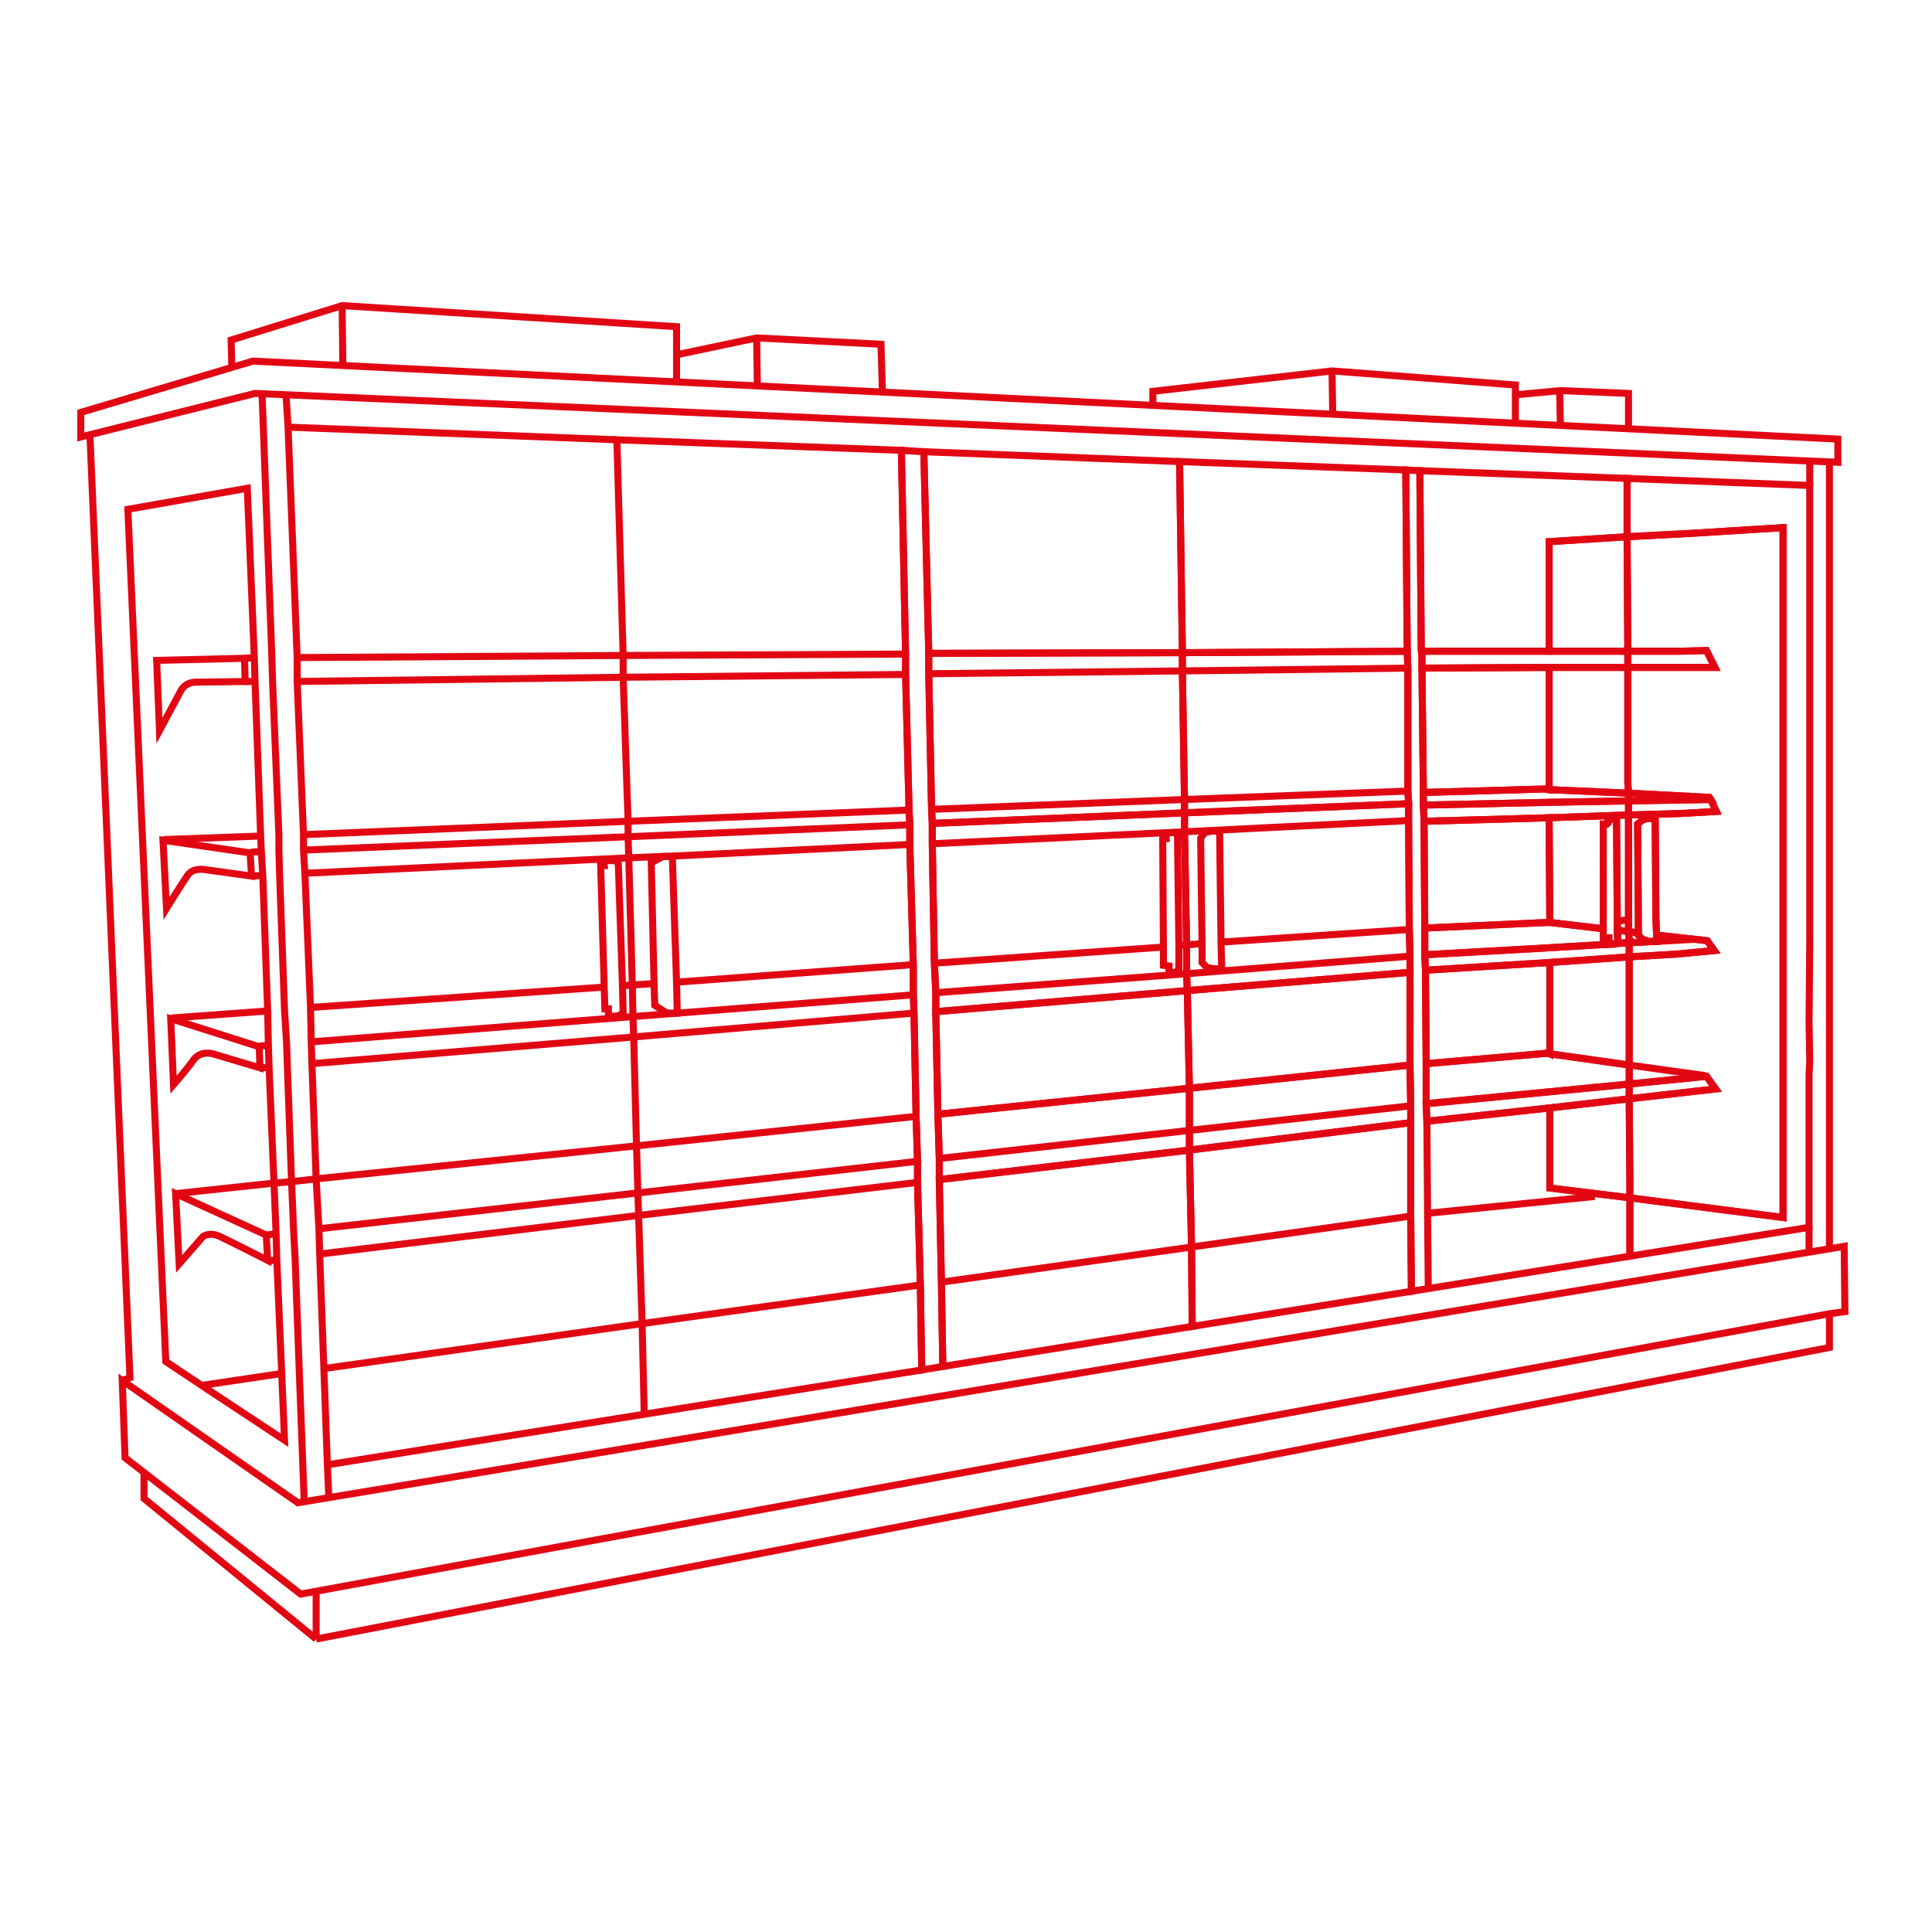<?xml version="1.0" encoding="UTF-8"?>
<!-- Generator: Adobe Illustrator 28.3.0, SVG Export Plug-In . SVG Version: 6.00 Build 0)  -->
<svg xmlns="http://www.w3.org/2000/svg" xmlns:xlink="http://www.w3.org/1999/xlink" version="1.1" id="Ebene_1" x="0px" y="0px" viewBox="0 0 275 275" style="enable-background:new 0 0 275 275;" xml:space="preserve">
<style type="text/css">
	.st0{fill:none;stroke:#E20613;stroke-miterlimit:10;}
</style>
<g id="AC_Cooler">
</g>
<g id="Palma">
</g>
<g id="Ibiza">
</g>
<g id="Boston">
</g>
<g id="Manhattan">
</g>
<g id="Sao_Paolo">
</g>
<g id="Rio">
</g>
<g id="Vento_Air">
</g>
<g id="Coolbox">
</g>
<g id="Kalea">
</g>
<g id="Lisboa">
</g>
<g id="Vento_Green_Eco">
</g>
<g id="Vento_VSV">
</g>
<g id="Vento_SPI">
</g>
<g id="Salzburg">
</g>
<g id="Kinley">
</g>
<g id="Kinley_XL">
</g>
<polygon class="st0" points="171.1,134.3 170.9,119.3 171.5,118.5 172.5,118.3 173.6,118.3 173.8,134.1 173.9,137.9 172.8,137.9   171.8,137.7 171.1,137 "></polygon>
<polygon class="st0" points="94.4,121.9 92.7,122.8 93.1,140 93.2,143.1 94.9,144.2 96.4,144.2 96.3,139.8 95.7,121.9 94.8,121.9   "></polygon>
<polygon class="st0" points="86,140.5 85.5,123.2 86,123.2 85.9,122.5 87.4,122.5 88,122.7 88.6,140.3 88.7,144.1 88.1,144.6   86.6,144.7 86.6,143.6 86.1,143.6 "></polygon>
<polygon class="st0" points="165.6,134.8 165.5,119.5 166,119.4 165.9,118.6 167.2,118.5 167.6,118.9 167.8,134.6 167.8,137.9   167.4,138.4 166.4,138.4 166.4,137.5 165.6,137.4 "></polygon>
<polygon class="st0" points="36.2,93.6 35.2,69.5 18.2,72.5 23.6,193.8 28.7,197.2 40.5,205 40.1,195.5 39.4,179.3 39.3,175.6   39,168.4 38.3,151.9 38.2,148.8 38.1,143.9 37.4,124.6 37.2,121.2 37.1,119 36.3,97 "></polygon>
<polyline class="st0" points="37.3,56 38.7,93.6 38.8,97 39.7,118.9 39.7,121.1 39.8,124.5 40.5,143.8 40.8,148.6 40.9,151.7   41.5,168.2 41.8,175.3 42,179 42.6,195.2 43.3,213.7 "></polyline>
<polyline class="st0" points="46.8,213.1 46.6,208.5 46.1,194.8 45.5,178.5 45.4,174.9 45,167.8 44.4,151.4 44.3,148.3 44.2,143.4   43.4,124.3 43.2,121 43.2,118.8 42.3,97 42.3,93.6 41,60.7 40.7,56 "></polyline>
<line class="st0" x1="39.4" y1="179.3" x2="38.1" y2="179.5"></line>
<polyline class="st0" points="130.6,168.3 90.9,173 45.5,178.5 "></polyline>
<polyline class="st0" points="133.7,164.9 169.3,160.9 200.8,157.4 "></polyline>
<polyline class="st0" points="45.4,174.9 90.8,169.8 130.6,165.3 "></polyline>
<line class="st0" x1="37.8" y1="175.8" x2="39.3" y2="175.6"></line>
<path class="st0" d="M25,169.9l0.5,10l3.4-3.9c0,0,0.9-0.7,2.4,0c1.5,0.7,6.8,3.4,6.8,3.4l-0.2-3.6L25,169.9z"></path>
<path class="st0" d="M37,152l-6.7-2c0,0-1.7-0.5-2.7,0.8c-0.9,1.3-2.9,3.6-2.9,3.6l-0.4-9.4l12.6,4L37,152z"></path>
<line class="st0" x1="38.3" y1="151.9" x2="37" y2="152"></line>
<polyline class="st0" points="130.1,144.2 90.2,147.6 44.4,151.4 "></polyline>
<polyline class="st0" points="133.2,141.3 168.9,138.6 200.7,136.1 "></polyline>
<polyline class="st0" points="44.3,148.3 90.1,144.7 130,141.6 "></polyline>
<line class="st0" x1="36.9" y1="148.9" x2="38.2" y2="148.8"></line>
<path class="st0" d="M35.8,124.7l-6.5-0.9c0,0-1.8-0.4-2.6,0.8c-0.9,1.3-3,4.7-3,4.7l-0.5-9.7l12.4,1.8L35.8,124.7z"></path>
<polyline class="st0" points="132.7,120.1 168.6,118.4 200.5,116.8 "></polyline>
<polyline class="st0" points="43.4,124.3 89.5,122.1 94.4,121.9 94.8,121.9 129.5,120.2 "></polyline>
<line class="st0" x1="35.8" y1="124.7" x2="37.4" y2="124.6"></line>
<line class="st0" x1="37.2" y1="121.2" x2="35.7" y2="121.3"></line>
<polyline class="st0" points="129.5,117.4 89.4,119.1 43.2,121 "></polyline>
<path class="st0" d="M34.8,93.7L22.3,94l0.4,10l3-5.6c0,0,0.5-1.2,2-1.3c1.5,0,7.2-0.1,7.2-0.1L34.8,93.7z"></path>
<line class="st0" x1="36.2" y1="93.6" x2="34.8" y2="93.7"></line>
<polyline class="st0" points="128.9,93.1 88.7,93.3 42.3,93.6 "></polyline>
<polyline class="st0" points="132.2,95.9 168.3,95.5 200.4,95.1 "></polyline>
<polyline class="st0" points="42.3,97 88.7,96.4 128.9,96 "></polyline>
<line class="st0" x1="34.8" y1="97" x2="36.3" y2="97"></line>
<polyline class="st0" points="132.6,115.2 168.6,113.8 200.4,112.6 "></polyline>
<polyline class="st0" points="43.2,118.8 89.4,116.9 129.4,115.3 "></polyline>
<line class="st0" x1="23.3" y1="119.5" x2="37.1" y2="119"></line>
<line class="st0" x1="173.8" y1="134.1" x2="200.6" y2="132.3"></line>
<polyline class="st0" points="167.8,134.6 168.9,134.5 171.1,134.3 "></polyline>
<line class="st0" x1="133" y1="137.1" x2="165.6" y2="134.8"></line>
<line class="st0" x1="96.3" y1="139.8" x2="130" y2="137.3"></line>
<polyline class="st0" points="88.6,140.3 90,140.2 93.1,140 "></polyline>
<line class="st0" x1="44.2" y1="143.4" x2="86" y2="140.5"></line>
<line class="st0" x1="24.4" y1="144.9" x2="38.1" y2="143.9"></line>
<polyline class="st0" points="130.4,158.9 90.6,163.1 45,167.8 41.5,168.2 39,168.4 25,169.9 "></polyline>
<polyline class="st0" points="134,182.5 169.6,177.5 200.8,173.1 "></polyline>
<polyline class="st0" points="46.1,194.8 91.4,188.4 131,182.9 "></polyline>
<line class="st0" x1="28.7" y1="197.2" x2="40.1" y2="195.5"></line>
<polyline class="st0" points="33,52.3 32.9,48.4 48.7,43.5 96.3,46.5 96.3,54.3 "></polyline>
<line class="st0" x1="48.8" y1="52" x2="48.7" y2="43.5"></line>
<polyline class="st0" points="125.6,55.8 125.4,49 107.7,48.1 96.3,50.5 "></polyline>
<line class="st0" x1="107.8" y1="54.9" x2="107.7" y2="48.1"></line>
<polyline class="st0" points="164.1,57.5 164.1,55.7 189.6,52.8 215.7,54.8 215.7,60 "></polyline>
<line class="st0" x1="189.6" y1="52.8" x2="189.7" y2="58.8"></line>
<line class="st0" x1="222" y1="55.5" x2="222.1" y2="60.3"></line>
<g id="XMLID_00000168074612828234247800000000186417660048491422_">
	<polygon class="st0" points="231.9,133.6 231.9,134.2 230,134.3 230.3,134.2 230.2,132.4 231.8,132.6  "></polygon>
	<polygon class="st0" points="231.9,136.2 231.9,148.4 231.9,151.6 220.6,150 220.6,137  "></polygon>
	<polygon class="st0" points="231.8,130.9 231.8,132.6 230.2,132.4 230.2,131.1 230.1,116.6 228.9,116.6 228.9,117.1 228.7,117.3    228.2,117.3 228.2,131.2 228.2,132.2 220.6,131.3 220.5,116.4 231.8,116 231.8,130.1  "></polygon>
	<polygon class="st0" points="233.2,132.8 233.2,130.9 233.1,117.3 233.8,116.7 234.5,116.5 235.6,116.5 235.7,130.7 235.8,133.1    235.8,134 235.5,134 234.7,134 233.8,133.7 233.2,133.1  "></polygon>
	<polygon class="st0" points="262.5,177.4 262.6,186.7 260.4,187 42.8,226.9 17.8,207.5 17.4,196.5 42.4,213.9  "></polygon>
	<polygon class="st0" points="235.5,134 231.9,134.2 231.9,133.6 231.8,132.6 233.2,132.8 233.2,133.1 233.8,133.7 234.7,134  "></polygon>
	<polygon class="st0" points="242.9,153.2 244.2,155 231.9,156.4 231.9,156.1 231.9,154.3  "></polygon>
	<polygon class="st0" points="243.3,113.5 243.5,113.8 231.8,114 231.8,113.1 231.8,112.9  "></polygon>
	<polygon class="st0" points="243.5,113.8 243.3,113.5 231.8,112.9 231.7,111.4 231.7,95 238.8,95 244.1,95 242.9,92.6 239,92.7    231.7,92.7 231.7,92.5 231.6,76.4 241,75.9 253.8,75.1 253.8,173.3 232,170.5 232,168.7 231.9,156.4 244.2,155 242.9,153.2    231.9,154.3 231.9,151.6 231.9,148.4 231.9,136.2 238.7,135.8 244,135.3 243,133.9 235.8,133.1 235.7,130.7 235.6,116.5    234.5,116.5 233.8,116.7 233.1,117.3 233.2,130.9 233.2,132.8 231.8,132.6 231.8,130.9 231.8,130.1 231.8,116 239.1,115.8    244.3,115.5  "></polygon>
	<polygon class="st0" points="231.6,76.4 231.7,92.5 231.7,92.7 220.5,92.7 220.5,77.1  "></polygon>
	<polygon class="st0" points="257.6,69.1 257.6,92.3 257.6,94.5 257.6,110.3 257.6,112.1 257.6,114.1 257.6,128.2 257.6,131.6    257.6,133.6 257.5,145.7 257.6,150.9 257.5,153 257.5,165.1 257.5,174.7 232,178.8 232,170.5 253.8,173.3 253.8,75.1 241,75.9    231.6,76.4 231.6,68.1  "></polygon>
	<polygon class="st0" points="231.7,95 231.7,111.4 231.8,112.9 220.5,112.4 220.5,95  "></polygon>
	<polygon class="st0" points="243.5,113.8 244.3,115.5 239.1,115.8 231.8,116 231.8,115.3 231.8,114  "></polygon>
	<polygon class="st0" points="235.8,134 235.8,133.1 243,133.9 244,135.3 238.7,135.8 231.9,136.2 231.9,135.8 231.9,134.2    235.5,134 235.8,134  "></polygon>
	<polygon class="st0" points="261.6,62.5 261.6,65.8 36.3,56 11.5,62.2 11.5,58.7 36,51.4  "></polygon>
	<polygon class="st0" points="231.6,68.1 231.6,76.4 220.5,77.1 220.5,92.7 202.4,92.7 202.4,93.2 202.3,92.6 202.1,67  "></polygon>
	<polygon class="st0" points="235.8,134 235.8,134 235.5,134  "></polygon>
	<polygon class="st0" points="242.9,92.6 244.1,95 238.8,95 231.7,95 231.7,94.7 231.7,92.7 239,92.7  "></polygon>
	<polygon class="st0" points="200.3,92.7 200.4,95.1 200.4,112.6 200.5,114.4 168.6,115.7 168.6,113.8 168.3,95.5 168.3,92.9  "></polygon>
	<polygon class="st0" points="203.1,159.6 220.6,157.7 231.9,156.4 231.9,156.1 231.9,154.3 220.6,155.4 203,157.1  "></polygon>
	<polygon class="st0" points="200.1,66.9 200.3,92.7 168.3,92.9 167.9,65.7  "></polygon>
	<polygon class="st0" points="200.7,136.1 200.7,138.4 169,141 168.9,138.6 168.9,134.6 168.6,118.4 168.6,115.7 200.5,114.4    200.5,116.8 200.6,132.3  "></polygon>
	<polygon class="st0" points="202.9,138.1 220.6,137 231.9,136.2 231.9,135.8 231.9,134.2 230,134.3 229.8,134.4 229,134.4    229,134.4 220.6,134.9 202.8,135.9  "></polygon>
	<polygon class="st0" points="203.1,159.6 220.6,157.7 220.6,169.1 232,170.5 232,178.8 200.9,183.8 200.8,173.1 200.8,159.8    200.8,157.4 200.7,151.6 200.7,138.4 200.7,136.1 200.6,132.3 200.5,116.8 200.5,114.4 200.4,112.6 200.4,95.1 200.3,92.7    200.1,66.9 202.1,67 202.3,92.6 202.4,93.2 202.4,95.1 202.4,95.1 202.6,112.5 202.6,112.8 202.6,114.3 202.6,114.6 202.7,116.8    202.7,116.9 202.8,132.1 202.8,135.9 202.9,138.1 203,151.4 203,157.1  "></polygon>
	<polygon class="st0" points="231.9,156.4 232,168.7 232,170.5 220.6,169.1 220.6,157.7  "></polygon>
	<polygon class="st0" points="220.6,137 220.6,150 220.4,149.9 203,151.4 202.9,138.1  "></polygon>
	<polygon class="st0" points="202.4,95.1 220.5,95 231.7,95 231.7,94.7 231.7,92.7 220.5,92.7 202.4,92.7 202.4,93.2  "></polygon>
	<polygon class="st0" points="230,134.3 229.8,134.4 229,134.4 229,134.4  "></polygon>
	<polygon class="st0" points="202.6,114.6 220.5,114.2 231.8,114 231.8,113.1 231.8,112.9 220.5,112.4 220.1,112.3 202.6,112.8    202.6,114.3  "></polygon>
	<polygon class="st0" points="202.7,116.9 220.5,116.4 231.8,116 231.8,115.3 231.8,114 220.5,114.2 202.6,114.6 202.7,116.8  "></polygon>
	<polygon class="st0" points="228.2,132.2 228.2,131.2 228.2,117.3 228.7,117.3 228.9,117.1 228.9,116.6 230.1,116.6 230.2,131.1    230.2,132.4 230.3,134.2 230,134.3 229,134.4 229,133.5 228.2,133.5  "></polygon>
	<polygon class="st0" points="203,157.1 220.6,155.4 231.9,154.3 231.9,151.6 220.6,150 220.4,149.9 203,151.4  "></polygon>
	<polygon class="st0" points="220.5,95 220.5,112.4 220.1,112.3 202.6,112.8 202.6,112.5 202.4,95.1 202.4,95.1  "></polygon>
	<polygon class="st0" points="202.8,135.9 220.6,134.9 229,134.4 229,133.5 228.2,133.5 228.2,132.2 220.6,131.3 220.3,131.3    202.8,132.1  "></polygon>
	<polygon class="st0" points="202.7,116.9 220.5,116.4 220.6,131.3 220.3,131.3 202.8,132.1  "></polygon>
	<polygon class="st0" points="169.3,160.9 169.3,163.7 133.7,167.9 133.7,164.9 133.5,158.6 169.3,154.9  "></polygon>
	<polygon class="st0" points="131,182.9 131.2,195 91.7,201.3 91.4,188.4 90.9,173 90.8,169.8 90.6,163.1 90.2,147.6 90.1,144.8    90,140.2 89.5,122.1 89.4,119.1 89.4,116.9 88.7,96.4 88.7,93.3 87.8,62.6 128.3,64.1 128.9,93.1 128.9,96 129.4,115.4    129.5,117.4 129.5,120.2 130,137.3 130,141.6 130.1,144.2 130.4,158.9 130.6,165.3 130.6,168.3  "></polygon>
	<polygon class="st0" points="168.9,138.6 169,141 133.2,144 133.2,141.3 133,137.1 132.7,120.1 132.7,117.2 168.6,115.7    168.6,118.4 168.9,134.6  "></polygon>
	<polygon class="st0" points="167.9,65.7 168.3,92.9 132.2,93 131.5,64.3  "></polygon>
	<polygon class="st0" points="168.6,113.8 168.6,115.7 132.7,117.2 132.6,115.2 132.2,95.9 132.2,93 168.3,92.9 168.3,95.5  "></polygon>
	<polygon class="st0" points="200.7,138.4 200.7,151.6 169.3,154.9 169,141  "></polygon>
	<polygon class="st0" points="200.8,157.4 200.8,159.8 169.3,163.7 169.3,160.9 169.3,154.9 200.7,151.6  "></polygon>
	<polygon class="st0" points="200.8,159.8 200.8,173.1 200.9,183.8 169.7,188.8 169.6,177.5 169.3,163.7  "></polygon>
	<polygon class="st0" points="169,141 169.3,154.9 133.5,158.6 133.2,144  "></polygon>
	<polygon class="st0" points="134,182.5 134.2,194.5 131.2,195 131,182.9 130.6,168.3 130.6,165.3 130.4,158.9 130.1,144.2    130,141.6 130,137.3 129.5,120.2 129.5,117.4 129.4,115.4 128.9,96 128.9,93.1 128.3,64.1 131.5,64.3 132.2,93 132.2,95.9    132.6,115.2 132.7,117.2 132.7,120.1 133,137.1 133.2,141.3 133.2,144 133.5,158.6 133.7,164.9 133.7,167.9  "></polygon>
	<polygon class="st0" points="169.6,177.5 169.7,188.8 134.2,194.5 134,182.5 133.7,167.9 169.3,163.7  "></polygon>
	<polyline class="st0" points="45,233.3 260.4,191.8 260.4,187  "></polyline>
	<line class="st0" x1="257.6" y1="69.1" x2="257.6" y2="65.8"></line>
	<line class="st0" x1="257.5" y1="178.2" x2="257.5" y2="174.7"></line>
	<line class="st0" x1="243.5" y1="113.8" x2="243.5" y2="113.8"></line>
	<line class="st0" x1="231.9" y1="151.6" x2="242.7" y2="153.1"></line>
	<line class="st0" x1="235.8" y1="134" x2="241.1" y2="133.7"></line>
	<line class="st0" x1="231.8" y1="130.9" x2="231.9" y2="130.9"></line>
	<line class="st0" x1="230.4" y1="131.1" x2="231.8" y2="130.9"></line>
	<line class="st0" x1="232" y1="178.8" x2="232" y2="178.8"></line>
	<line class="st0" x1="203.2" y1="172.7" x2="227" y2="170.3"></line>
	<polyline class="st0" points="231.8,60.7 231.8,56 222.1,55.6 215.7,56.2  "></polyline>
	<line class="st0" x1="203.2" y1="172.7" x2="203.3" y2="183.4"></line>
	<line class="st0" x1="203.1" y1="159.6" x2="203.2" y2="172.7"></line>
	<line class="st0" x1="202.6" y1="112.8" x2="202.6" y2="112.8"></line>
	<line class="st0" x1="202.2" y1="114.6" x2="202.6" y2="114.6"></line>
	<line class="st0" x1="202.4" y1="116.9" x2="202.7" y2="116.9"></line>
	<line class="st0" x1="202.3" y1="93.4" x2="202.4" y2="93.2"></line>
	<line class="st0" x1="202.4" y1="95.1" x2="202.4" y2="95.1"></line>
	<line class="st0" x1="91.7" y1="201.3" x2="91.7" y2="201.3"></line>
	<line class="st0" x1="46.6" y1="208.5" x2="91.7" y2="201.3"></line>
	<line class="st0" x1="41" y1="60.8" x2="87.8" y2="62.6"></line>
	<line class="st0" x1="45" y1="226.5" x2="45" y2="233.3"></line>
	<polyline class="st0" points="45,233.3 20.5,213.3 20.5,209.7  "></polyline>
	<polyline class="st0" points="17.4,196.5 18.5,196.1 12.8,61.9  "></polyline>
</g>
<line class="st0" x1="260.4" y1="177.5" x2="260.4" y2="65.8"></line>
</svg>

